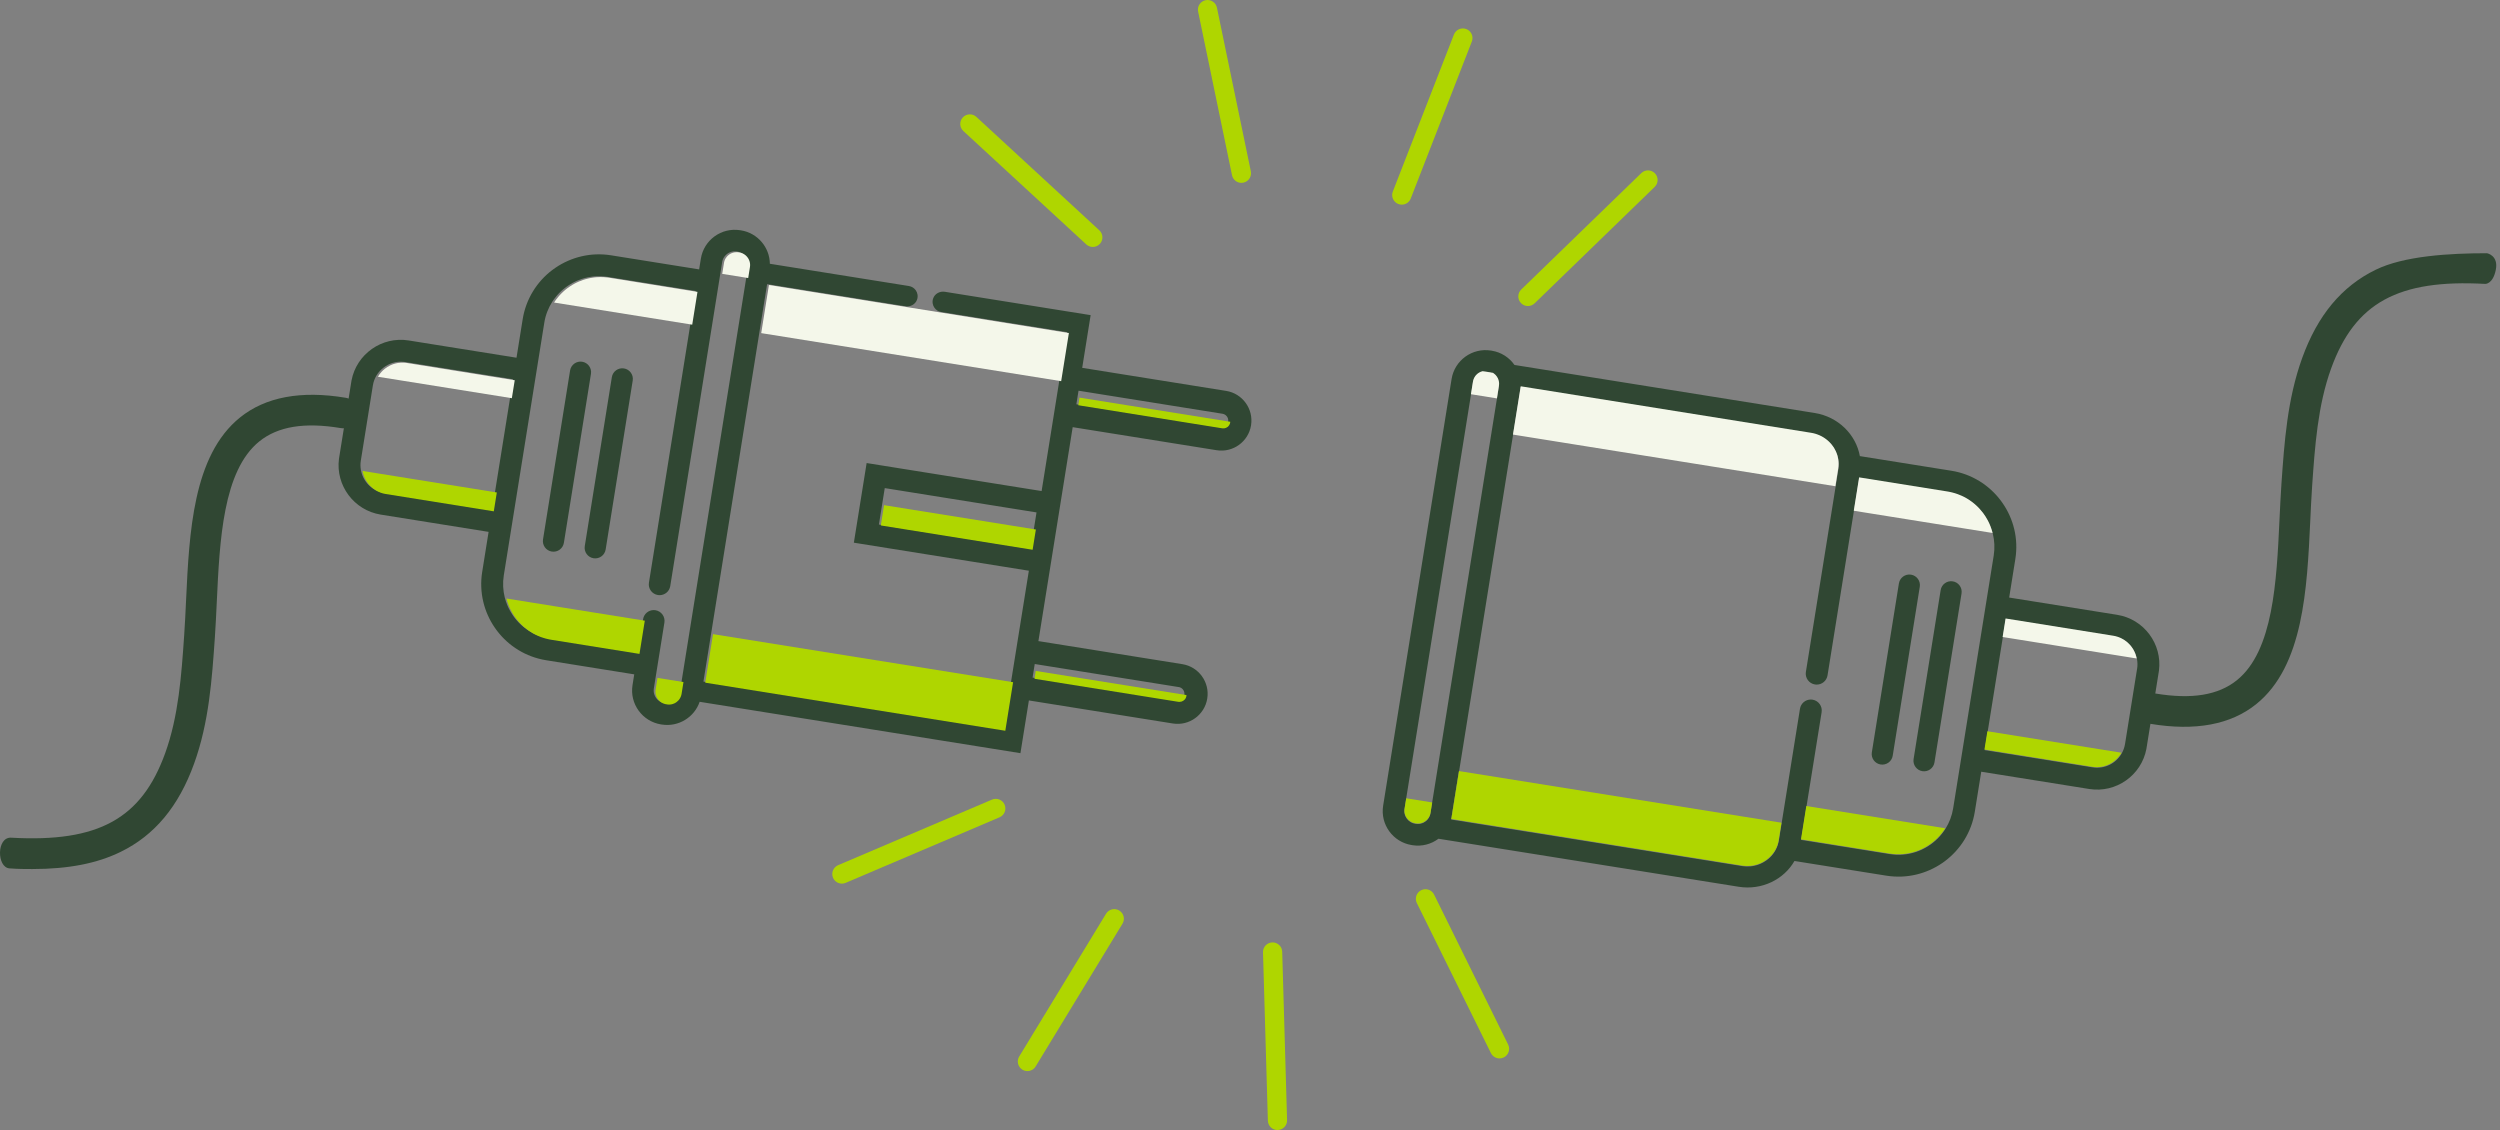 <svg xmlns="http://www.w3.org/2000/svg" width="480" height="217" viewBox="0 0 480 217" fill="none"><rect x="0" y="0" width="480" height="217" fill="#808080" stroke="none"/><path d="M235.885 81.147V81.173C235.885 81.173 235.889 81.158 235.889 81.151C235.889 81.151 235.888 81.151 235.885 81.151V81.147ZM235.87 81.307L235.881 81.24C235.874 81.311 235.863 81.374 235.845 81.437C235.856 81.396 235.863 81.351 235.87 81.307ZM227.498 134.133C227.498 134.133 227.498 134.103 227.498 134.092C227.498 134.125 227.498 134.159 227.491 134.188L227.498 134.133ZM227.506 133.984H227.502C227.502 134.002 227.506 134.017 227.502 134.036C227.502 134.055 227.502 134.073 227.502 134.092C227.502 134.058 227.513 134.025 227.513 133.988L227.506 133.984ZM146.146 64.007H146.15L147.625 54.703H147.621L146.146 64.007ZM140.507 48.543C140.551 48.521 140.599 48.502 140.647 48.491C140.625 48.498 140.603 48.506 140.585 48.513C140.559 48.524 140.533 48.532 140.507 48.543ZM140.018 48.818C140.036 48.803 140.051 48.792 140.07 48.777C140.04 48.796 140.014 48.814 139.989 48.837C139.996 48.829 140.007 48.822 140.018 48.818ZM139.448 49.391C139.536 49.272 139.654 49.134 139.761 49.026C139.643 49.134 139.54 49.257 139.448 49.391ZM139.448 49.391C139.418 49.431 139.389 49.472 139.363 49.51C139.389 49.469 139.418 49.431 139.448 49.391ZM138.686 52.55L139.021 50.431L138.683 52.55H138.686ZM135.438 131.594L136.924 122.208L135.435 131.594H135.438ZM130.252 135.073C130.289 135.036 130.322 135.002 130.351 134.965C130.34 134.976 130.325 134.991 130.311 135.006C130.292 135.032 130.274 135.054 130.252 135.073ZM114.401 53.219C114.446 53.216 114.486 53.208 114.527 53.204C114.431 53.216 114.335 53.223 114.236 53.234C114.291 53.23 114.346 53.223 114.401 53.219ZM112.216 53.676C112.327 53.639 112.441 53.606 112.551 53.572C112.408 53.613 112.264 53.654 112.125 53.703C112.154 53.695 112.183 53.684 112.216 53.676ZM110.775 54.264C110.837 54.227 110.9 54.201 110.962 54.171C110.841 54.227 110.723 54.282 110.605 54.346C110.661 54.32 110.719 54.29 110.775 54.264ZM108.005 56.245C107.95 56.301 107.891 56.357 107.839 56.412C107.99 56.253 108.148 56.096 108.314 55.948C108.266 55.992 108.218 56.037 108.17 56.085C108.111 56.137 108.056 56.189 108.005 56.245ZM100.806 120.869C100.839 120.899 100.869 120.925 100.902 120.951C100.788 120.858 100.677 120.762 100.571 120.661C100.648 120.732 100.725 120.803 100.806 120.869ZM98.985 73.118L78.349 69.776C78.261 69.761 78.173 69.75 78.084 69.743C78.173 69.754 78.261 69.765 78.349 69.78L98.985 73.121V73.118ZM94.976 98.462L95.553 94.815H95.55L94.972 98.462H94.976ZM76.4 69.824C76.451 69.813 76.506 69.802 76.561 69.794C76.506 69.806 76.448 69.813 76.392 69.828C76.392 69.828 76.396 69.828 76.4 69.828V69.824ZM76.561 69.794C76.628 69.783 76.694 69.776 76.76 69.765C76.727 69.769 76.694 69.772 76.661 69.776C76.628 69.783 76.595 69.787 76.561 69.794ZM75.936 69.943C76.087 69.895 76.238 69.858 76.392 69.828C76.322 69.843 76.249 69.861 76.183 69.876C76.102 69.899 76.017 69.921 75.936 69.943ZM76.76 69.765C76.871 69.75 76.977 69.735 77.091 69.728C77.202 69.716 77.312 69.713 77.422 69.713C77.518 69.713 77.614 69.713 77.706 69.72C77.385 69.705 77.069 69.72 76.76 69.765ZM77.706 69.72C77.831 69.724 77.956 69.728 78.084 69.743C77.978 69.731 77.871 69.72 77.764 69.72C77.746 69.72 77.724 69.72 77.706 69.72ZM75.267 70.2C75.359 70.151 75.447 70.114 75.543 70.081C75.495 70.099 75.447 70.122 75.399 70.14C75.351 70.159 75.307 70.177 75.267 70.2ZM75.138 70.259C74.958 70.345 74.781 70.445 74.612 70.556C74.781 70.449 74.958 70.348 75.138 70.259ZM74.612 70.556C74.443 70.661 74.277 70.78 74.123 70.91C74.281 70.783 74.443 70.664 74.612 70.556ZM73.49 71.504C73.689 71.289 73.898 71.092 74.123 70.91C73.895 71.088 73.685 71.289 73.49 71.504ZM71.368 93.585C71.173 93.388 70.996 93.176 70.831 92.953C70.992 93.176 71.173 93.392 71.368 93.585ZM70.831 92.953C70.669 92.73 70.525 92.492 70.397 92.247C70.522 92.492 70.669 92.73 70.831 92.953Z" fill="#304733"></path><path d="M235.42 75.052L207.783 70.626L209.403 60.506L181.404 56.021C180.456 55.87 179.489 56.382 179.168 57.289C178.936 57.942 179.065 58.614 179.43 59.115C179.725 59.525 180.179 59.823 180.714 59.908L204.853 63.773H204.879L199.99 94.282L166.394 88.905L163.94 104.196L197.54 109.578L194.145 130.755L192.651 140.072V140.083L135.06 130.862V130.848L136.554 121.535L145.808 63.788H145.804L147.284 54.556H147.288L173.833 58.805C174.785 58.957 175.748 58.444 176.072 57.537C176.301 56.884 176.176 56.212 175.81 55.711C175.515 55.301 175.061 55.007 174.526 54.918L147.812 50.643C147.779 47.501 145.472 44.739 142.266 44.226L142.118 44.204C138.524 43.628 135.141 46.077 134.565 49.666L134.233 51.724L117.334 49.02C113.467 48.401 109.707 49.345 106.692 51.381C106.463 51.532 106.238 51.694 106.017 51.86C103.091 54.084 100.98 57.393 100.353 61.302L99.168 68.683L78.461 65.367C73.321 64.544 68.462 67.971 67.491 73.049L66.934 76.527C66.749 76.457 66.558 76.402 66.358 76.369C57.794 74.938 50.972 76.214 46.083 80.156C37.035 87.459 36.342 102.231 35.725 115.261C35.615 117.618 35.511 119.846 35.36 122.003C34.836 129.619 34.29 137.494 31.711 144.623C27.154 157.226 18.863 161.773 2.144 160.837C-0.683 160.678 -0.633 166.543 1.816 166.727C3.544 166.856 4.782 166.856 6.177 166.856C13.151 166.856 18.627 165.782 23.187 163.547C29.696 160.364 34.301 154.828 37.264 146.629C40.124 138.722 40.696 130.431 41.253 122.413C41.404 120.189 41.511 117.931 41.625 115.538C42.179 103.746 42.806 90.384 49.791 84.748C53.359 81.872 58.462 81.034 65.388 82.189C65.602 82.226 65.816 82.237 66.023 82.222L65.082 88.082C64.418 93.206 67.963 97.978 73.103 98.804L93.811 102.12L92.582 109.799C91.955 113.712 92.925 117.507 95.014 120.535C95.15 120.731 95.283 120.922 95.431 121.111C97.652 124.032 100.962 126.141 104.873 126.768L121.772 129.476L121.444 131.537C120.868 135.122 123.319 138.512 126.912 139.087L127.06 139.109C130.267 139.622 133.314 137.719 134.333 134.746L195.924 144.608L197.547 134.484L225.188 138.91C228.332 139.412 231.291 137.265 231.793 134.126C232.298 130.988 230.158 128.022 227.011 127.517L199.374 123.091L205.956 82.015L233.593 86.441C236.741 86.947 239.7 84.796 240.202 81.658C240.704 78.519 238.563 75.554 235.42 75.052ZM95.058 94.356L94.479 97.974L73.771 94.659C73.624 94.636 73.48 94.607 73.34 94.57C73.269 94.552 73.199 94.533 73.129 94.515C72.989 94.474 72.853 94.43 72.72 94.378C72.52 94.305 72.325 94.216 72.137 94.12C72.011 94.054 71.889 93.984 71.771 93.91C71.417 93.689 71.089 93.43 70.797 93.135C70.602 92.944 70.421 92.73 70.259 92.508C70.096 92.287 69.949 92.051 69.823 91.808C69.79 91.745 69.76 91.682 69.727 91.62C69.679 91.513 69.631 91.406 69.587 91.295C69.454 90.956 69.351 90.598 69.288 90.229C69.189 89.65 69.177 89.056 69.277 88.451L71.591 74.008C71.698 73.333 71.93 72.714 72.244 72.16C72.244 72.16 72.244 72.157 72.247 72.157C72.306 72.053 72.373 71.95 72.439 71.851C72.472 71.803 72.506 71.755 72.539 71.71C72.587 71.64 72.638 71.57 72.694 71.504C72.768 71.408 72.845 71.316 72.926 71.227C73.122 71.013 73.332 70.814 73.561 70.637C73.716 70.508 73.882 70.39 74.052 70.287C74.222 70.176 74.399 70.077 74.579 69.992C74.62 69.966 74.664 69.948 74.709 69.933C74.801 69.885 74.889 69.848 74.985 69.815C75.033 69.793 75.081 69.774 75.133 69.759C75.214 69.726 75.295 69.7 75.38 69.678C76.059 69.468 76.79 69.394 77.535 69.479C77.624 69.487 77.712 69.498 77.801 69.512L98.501 72.828L98.508 72.832L95.058 94.356ZM130.883 130.729L130.521 132.987C130.521 132.987 130.517 133.005 130.517 133.013C130.506 133.064 130.499 133.116 130.484 133.164C130.473 133.223 130.455 133.278 130.436 133.333C130.425 133.374 130.41 133.418 130.396 133.455C130.388 133.481 130.381 133.503 130.366 133.529C130.3 133.702 130.211 133.861 130.104 134.008C130.06 134.071 130.012 134.134 129.96 134.193C129.931 134.23 129.898 134.263 129.861 134.3C129.765 134.403 129.654 134.495 129.54 134.58C129.488 134.617 129.436 134.654 129.381 134.683C129.34 134.713 129.296 134.735 129.255 134.757C129.211 134.783 129.167 134.801 129.123 134.823C129.03 134.868 128.931 134.905 128.831 134.934C128.802 134.949 128.772 134.956 128.743 134.964C128.728 134.967 128.713 134.971 128.698 134.975C128.639 134.989 128.58 135.004 128.518 135.012C128.451 135.023 128.385 135.034 128.315 135.037C128.278 135.037 128.244 135.045 128.208 135.045C128.2 135.048 128.193 135.048 128.185 135.048H128.115C128.049 135.048 127.979 135.045 127.912 135.041H127.905C127.842 135.034 127.783 135.026 127.717 135.015L127.569 134.993C127.507 134.982 127.444 134.967 127.381 134.956C127.245 134.923 127.108 134.879 126.983 134.823C126.728 134.713 126.499 134.565 126.3 134.381C125.717 133.842 125.403 133.031 125.536 132.19L125.898 129.933L127.566 119.532C127.746 118.403 126.975 117.341 125.846 117.161C125.735 117.142 125.625 117.135 125.518 117.135C124.518 117.135 123.636 117.861 123.474 118.879L122.44 125.326L105.537 122.619C105.43 122.604 105.331 122.586 105.224 122.564C105.194 122.556 105.165 122.553 105.135 122.545C104.648 122.449 104.179 122.32 103.722 122.162C103.652 122.136 103.578 122.114 103.508 122.084C103.379 122.04 103.253 121.988 103.128 121.933C103.002 121.885 102.877 121.83 102.755 121.771C102.696 121.745 102.641 121.719 102.582 121.69C102.482 121.642 102.386 121.594 102.29 121.542C102.246 121.52 102.202 121.498 102.157 121.472C102.069 121.428 101.984 121.384 101.899 121.328C101.375 121.022 100.877 120.675 100.419 120.288C100.305 120.196 100.194 120.1 100.087 120C99.929 119.86 99.777 119.713 99.63 119.562C99.571 119.503 99.512 119.44 99.456 119.377C99.346 119.259 99.235 119.137 99.135 119.016C99.076 118.957 99.021 118.89 98.969 118.82C98.881 118.71 98.792 118.595 98.704 118.481C98.604 118.344 98.501 118.204 98.408 118.06C98.121 117.633 97.866 117.19 97.641 116.725C97.6 116.644 97.563 116.559 97.526 116.475C97.479 116.371 97.434 116.268 97.39 116.161C97.294 115.925 97.206 115.685 97.124 115.442C97.043 115.198 96.973 114.951 96.91 114.7C96.575 113.351 96.497 111.92 96.73 110.463L104.504 61.966C104.74 60.48 105.283 59.111 106.046 57.92C106.117 57.813 106.187 57.706 106.26 57.603C106.331 57.496 106.408 57.393 106.485 57.293C106.637 57.087 106.795 56.891 106.965 56.699C107.046 56.603 107.131 56.511 107.22 56.419C107.268 56.364 107.323 56.308 107.378 56.253C107.53 56.094 107.688 55.94 107.854 55.792C107.865 55.781 107.877 55.77 107.888 55.763C107.936 55.718 107.987 55.67 108.039 55.63C108.135 55.545 108.231 55.464 108.33 55.386C108.426 55.305 108.526 55.231 108.626 55.158C108.928 54.929 109.245 54.719 109.57 54.527C109.692 54.453 109.814 54.383 109.939 54.317C110.009 54.276 110.083 54.239 110.153 54.203C110.271 54.14 110.389 54.084 110.511 54.029C110.574 54 110.637 53.97 110.699 53.944C110.751 53.918 110.803 53.896 110.858 53.874C111.124 53.76 111.397 53.657 111.677 53.564C111.817 53.516 111.961 53.476 112.105 53.435C112.212 53.402 112.319 53.376 112.426 53.35C112.496 53.328 112.566 53.314 112.636 53.299C112.74 53.273 112.847 53.251 112.95 53.232C113.171 53.184 113.4 53.148 113.625 53.122C113.681 53.114 113.74 53.107 113.795 53.1C113.895 53.089 113.991 53.081 114.087 53.07C114.19 53.063 114.297 53.055 114.4 53.052C114.492 53.044 114.585 53.041 114.673 53.037C114.736 53.033 114.799 53.033 114.858 53.037C115.286 53.026 115.717 53.048 116.149 53.1C116.186 53.1 116.223 53.103 116.256 53.111C116.393 53.126 116.529 53.144 116.666 53.166L133.569 55.873L132.562 62.165L124.595 111.875C124.414 113.004 125.182 114.066 126.311 114.247C126.422 114.265 126.532 114.273 126.643 114.273C127.643 114.273 128.525 113.55 128.687 112.532L138.321 52.421H138.318L138.657 50.319C138.668 50.241 138.683 50.171 138.702 50.097C138.702 50.09 138.702 50.079 138.705 50.072C138.724 50.009 138.742 49.946 138.768 49.883C138.783 49.839 138.801 49.795 138.82 49.751C138.834 49.721 138.849 49.688 138.864 49.655C138.868 49.644 138.871 49.629 138.879 49.618C138.897 49.581 138.919 49.544 138.938 49.507C138.96 49.474 138.982 49.437 139.004 49.404C139.115 49.223 139.248 49.061 139.403 48.925C139.432 48.891 139.462 48.866 139.495 48.84C139.513 48.825 139.528 48.81 139.543 48.799C139.569 48.777 139.598 48.755 139.628 48.736C139.654 48.714 139.679 48.696 139.709 48.678C139.749 48.652 139.786 48.626 139.831 48.6C139.882 48.567 139.934 48.541 139.989 48.515C140.015 48.5 140.045 48.486 140.074 48.478C140.096 48.464 140.122 48.453 140.148 48.445C140.192 48.423 140.24 48.405 140.288 48.394C140.299 48.386 140.31 48.382 140.321 48.382C140.355 48.368 140.391 48.357 140.425 48.349C140.447 48.342 140.469 48.334 140.491 48.331C140.532 48.316 140.569 48.309 140.605 48.305C140.646 48.294 140.687 48.29 140.724 48.286C140.735 48.283 140.746 48.283 140.757 48.279C140.82 48.272 140.875 48.264 140.938 48.264C140.963 48.261 140.986 48.261 141.011 48.264C141.011 48.261 141.019 48.261 141.022 48.264C141.093 48.257 141.159 48.261 141.229 48.264C141.255 48.264 141.281 48.264 141.307 48.268C141.358 48.272 141.406 48.279 141.458 48.286L141.605 48.312C142.081 48.386 142.506 48.596 142.842 48.895C142.886 48.932 142.926 48.972 142.963 49.013C143.24 49.297 143.447 49.64 143.561 50.016C143.668 50.363 143.698 50.736 143.635 51.115L143.299 53.214L130.879 130.726L130.883 130.729ZM168.752 100.711L169.25 97.602L169.379 96.794L169.873 93.715L199.012 98.384L197.894 105.377L168.752 100.711ZM226.31 131.91C226.959 132.013 227.42 132.577 227.413 133.219H227.42C227.42 133.293 227.413 133.359 227.402 133.422C227.394 133.466 227.387 133.51 227.372 133.555C227.365 133.592 227.35 133.628 227.335 133.665C227.328 133.695 227.317 133.724 227.302 133.75C227.287 133.787 227.269 133.824 227.247 133.857C227.228 133.898 227.202 133.935 227.177 133.968C227.154 134.005 227.129 134.038 227.099 134.067C227.033 134.148 226.955 134.219 226.87 134.281C226.745 134.37 226.608 134.44 226.461 134.477C226.343 134.514 226.221 134.532 226.095 134.532C226.062 134.532 226.029 134.532 225.992 134.532C225.963 134.532 225.933 134.528 225.904 134.521C225.893 134.521 225.878 134.521 225.867 134.521L198.252 130.099L198.492 128.594L198.669 127.491L226.31 131.917V131.91ZM235.822 80.82C235.822 80.843 235.822 80.865 235.818 80.887C235.811 80.957 235.8 81.02 235.781 81.082C235.781 81.086 235.781 81.09 235.778 81.093C235.77 81.134 235.755 81.174 235.741 81.211C235.671 81.403 235.556 81.569 235.412 81.702C235.383 81.731 235.353 81.761 235.32 81.783C235.305 81.794 235.294 81.805 235.28 81.816C235.191 81.879 235.099 81.931 234.999 81.967C234.781 82.056 234.542 82.089 234.298 82.049L206.661 77.623L206.894 76.162L207.078 75.015L234.715 79.441C235.379 79.548 235.855 80.134 235.822 80.791C235.822 80.791 235.826 80.795 235.826 80.798C235.826 80.806 235.826 80.813 235.822 80.82Z" fill="#304733"></path><path d="M143.989 51.281L143.653 53.381L138.67 52.584H138.666L139.006 50.48C139.017 50.406 139.031 50.332 139.05 50.258C139.068 50.184 139.091 50.114 139.116 50.044C139.131 50 139.15 49.956 139.168 49.911C139.183 49.882 139.198 49.849 139.212 49.815C139.234 49.767 139.26 49.716 139.286 49.668C139.308 49.634 139.33 49.597 139.353 49.564C139.375 49.527 139.404 49.487 139.438 49.446C139.53 49.313 139.633 49.188 139.751 49.084C139.781 49.051 139.81 49.025 139.844 48.999C139.884 48.963 139.928 48.926 139.976 48.896C140.002 48.874 140.028 48.855 140.058 48.837C140.098 48.811 140.139 48.782 140.179 48.76C140.231 48.726 140.283 48.7 140.338 48.675C140.364 48.664 140.394 48.649 140.423 48.638C140.445 48.623 140.471 48.612 140.497 48.605C140.523 48.593 140.549 48.586 140.574 48.575C140.593 48.568 140.615 48.56 140.637 48.553C140.648 48.545 140.659 48.542 140.67 48.542C140.704 48.527 140.741 48.516 140.774 48.509C140.836 48.49 140.896 48.475 140.958 48.464C140.999 48.453 141.04 48.45 141.076 48.446C141.172 48.431 141.268 48.424 141.364 48.424C141.364 48.42 141.372 48.42 141.375 48.424C141.442 48.42 141.512 48.424 141.582 48.424C141.608 48.424 141.634 48.427 141.66 48.427C141.711 48.431 141.759 48.438 141.811 48.446L141.959 48.472C142.435 48.545 142.859 48.756 143.195 49.055C143.24 49.092 143.28 49.132 143.317 49.173C143.594 49.457 143.801 49.8 143.915 50.177C144.022 50.524 144.052 50.897 143.989 51.277V51.281Z" fill="#F4F7EA"></path><path d="M133.915 56.039L132.907 62.336L106.382 58.087C106.452 57.98 106.522 57.873 106.596 57.77C106.67 57.666 106.747 57.563 106.821 57.46C106.972 57.253 107.131 57.057 107.301 56.865C107.382 56.773 107.467 56.677 107.556 56.585C107.607 56.53 107.659 56.471 107.714 56.419C107.766 56.364 107.825 56.308 107.88 56.253C107.932 56.197 107.988 56.146 108.047 56.094C108.095 56.046 108.143 56.002 108.191 55.957C108.202 55.946 108.213 55.935 108.224 55.928C108.275 55.88 108.323 55.839 108.375 55.795C108.471 55.71 108.567 55.629 108.667 55.551C108.763 55.47 108.862 55.396 108.962 55.322C109.265 55.094 109.582 54.883 109.907 54.691C110.032 54.617 110.154 54.547 110.276 54.481C110.346 54.44 110.42 54.403 110.49 54.367C110.608 54.304 110.726 54.248 110.848 54.193C110.911 54.163 110.974 54.134 111.037 54.108C111.092 54.082 111.144 54.06 111.195 54.038C111.461 53.923 111.734 53.82 112.015 53.728C112.155 53.68 112.299 53.639 112.443 53.599C112.55 53.566 112.657 53.54 112.764 53.514C112.834 53.492 112.904 53.477 112.974 53.462C113.078 53.436 113.181 53.414 113.288 53.396C113.51 53.348 113.739 53.311 113.964 53.285C114.023 53.278 114.078 53.27 114.133 53.263C114.233 53.252 114.329 53.244 114.425 53.233C114.528 53.226 114.636 53.218 114.739 53.215C114.89 53.204 115.045 53.2 115.197 53.2C115.625 53.189 116.057 53.211 116.489 53.263C116.525 53.267 116.559 53.27 116.596 53.274C116.732 53.289 116.869 53.307 117.005 53.329L133.915 56.039Z" fill="#F4F7EA"></path><path d="M205.226 63.945L203.745 73.185L146.158 63.96H146.154L147.634 54.721H147.638L174.193 58.973L181.077 60.077L205.226 63.945Z" fill="#F4F7EA"></path><path d="M98.829 73.007L98.275 76.455L72.565 72.336C72.624 72.232 72.691 72.129 72.757 72.029C72.787 71.981 72.82 71.933 72.857 71.889C72.905 71.819 72.957 71.749 73.012 71.682C73.086 71.586 73.163 71.494 73.245 71.406C73.44 71.191 73.651 70.992 73.879 70.815C74.035 70.686 74.201 70.568 74.37 70.464C74.54 70.353 74.717 70.254 74.898 70.169C74.939 70.143 74.983 70.125 75.028 70.11C75.068 70.088 75.112 70.069 75.16 70.051C75.208 70.032 75.256 70.01 75.304 69.992C75.352 69.97 75.4 69.951 75.452 69.936C75.533 69.907 75.614 69.881 75.699 69.855C75.781 69.833 75.865 69.811 75.947 69.789C76.013 69.77 76.087 69.752 76.157 69.741C76.212 69.73 76.272 69.719 76.327 69.707C76.36 69.7 76.393 69.697 76.427 69.689C76.46 69.685 76.493 69.682 76.526 69.678C76.836 69.634 77.154 69.619 77.475 69.634C77.493 69.634 77.515 69.634 77.534 69.634C77.641 69.634 77.748 69.645 77.855 69.656C77.944 69.663 78.032 69.674 78.121 69.689L98.829 73.007Z" fill="#F4F7EA"></path><path d="M105.941 105.901C104.834 105.723 104.081 104.683 104.258 103.575L109.456 71.136C109.633 70.029 110.674 69.276 111.781 69.453C112.888 69.63 113.641 70.671 113.464 71.779L108.267 104.217C108.09 105.325 107.049 106.078 105.941 105.901Z" fill="#304733"></path><path d="M113.959 107.185C112.852 107.008 112.099 105.967 112.276 104.86L117.473 72.421C117.65 71.314 118.691 70.561 119.799 70.738C120.906 70.915 121.659 71.956 121.482 73.063L116.285 105.502C116.107 106.609 115.066 107.363 113.959 107.185Z" fill="#304733"></path><path d="M95.388 94.554L94.809 98.175L74.093 94.853C73.946 94.831 73.802 94.801 73.661 94.768C73.591 94.749 73.521 94.731 73.451 94.712C73.311 94.672 73.174 94.627 73.041 94.576C72.842 94.502 72.646 94.413 72.458 94.317C72.332 94.251 72.211 94.181 72.093 94.107C71.738 93.885 71.41 93.627 71.118 93.332C70.922 93.14 70.742 92.926 70.579 92.704C70.417 92.483 70.269 92.247 70.144 92.003C70.11 91.94 70.081 91.877 70.048 91.815C70 91.708 69.952 91.601 69.907 91.49C69.775 91.15 69.671 90.792 69.608 90.423L95.388 94.554Z" fill="#AFD600"></path><path d="M123.8 119.171L122.781 125.549L105.871 122.84C105.735 122.818 105.602 122.796 105.469 122.766C104.982 122.67 104.513 122.541 104.055 122.382C103.978 122.356 103.911 122.331 103.841 122.305C103.712 122.26 103.586 122.209 103.461 122.153C103.335 122.102 103.21 122.05 103.088 121.991C103.029 121.965 102.974 121.939 102.915 121.91C102.815 121.862 102.719 121.814 102.623 121.762C102.579 121.74 102.534 121.718 102.49 121.692C102.405 121.644 102.317 121.596 102.232 121.548C101.708 121.242 101.209 120.895 100.752 120.507C100.718 120.481 100.689 120.455 100.656 120.426C100.574 120.359 100.497 120.289 100.419 120.219C100.261 120.079 100.109 119.931 99.962 119.78C99.903 119.721 99.844 119.658 99.788 119.595C99.677 119.477 99.567 119.355 99.467 119.234C99.408 119.171 99.353 119.104 99.301 119.038C99.212 118.927 99.124 118.813 99.035 118.698C98.936 118.558 98.836 118.421 98.74 118.278C98.452 117.849 98.197 117.406 97.972 116.941C97.931 116.86 97.895 116.775 97.858 116.69C97.81 116.587 97.765 116.484 97.721 116.377C97.625 116.14 97.537 115.9 97.455 115.657C97.374 115.413 97.304 115.166 97.241 114.915L123.8 119.171Z" fill="#AFD600"></path><path d="M131.227 130.957L130.865 133.216C130.865 133.216 130.861 133.234 130.861 133.242C130.85 133.29 130.839 133.342 130.828 133.393C130.817 133.452 130.798 133.508 130.78 133.563C130.769 133.604 130.758 133.644 130.739 133.685C130.732 133.711 130.721 133.737 130.71 133.759C130.643 133.932 130.555 134.091 130.448 134.239C130.403 134.301 130.355 134.364 130.304 134.423C130.274 134.46 130.241 134.493 130.204 134.53C130.108 134.633 129.997 134.726 129.883 134.811C129.831 134.848 129.78 134.881 129.724 134.914C129.684 134.944 129.639 134.966 129.599 134.988C129.554 135.014 129.51 135.036 129.466 135.054C129.374 135.099 129.274 135.135 129.174 135.165C129.13 135.18 129.086 135.195 129.041 135.206C128.982 135.22 128.923 135.235 128.86 135.243C128.794 135.254 128.724 135.265 128.657 135.268C128.621 135.268 128.587 135.276 128.55 135.276C128.521 135.279 128.488 135.279 128.458 135.279C128.392 135.279 128.322 135.276 128.255 135.272H128.248L127.724 135.187C127.587 135.154 127.45 135.11 127.325 135.054C127.07 134.944 126.841 134.792 126.642 134.611C126.059 134.072 125.745 133.26 125.878 132.419L126.24 130.16L131.227 130.957Z" fill="#AFD600"></path><path d="M194.514 130.983L193.019 140.307L135.409 131.075H135.405L136.9 121.755L194.514 130.983Z" fill="#AFD600"></path><path d="M198.887 101.663L198.263 105.554L169.117 100.884L169.608 97.802L169.737 96.994L198.887 101.663Z" fill="#AFD600"></path><path d="M227.79 133.555C227.79 133.555 227.79 133.585 227.79 133.596L227.783 133.651C227.776 133.696 227.765 133.74 227.754 133.784C227.742 133.821 227.731 133.858 227.717 133.895C227.709 133.925 227.698 133.954 227.683 133.98C227.669 134.017 227.65 134.054 227.628 134.087C227.606 134.124 227.584 134.161 227.558 134.198C227.536 134.231 227.506 134.264 227.48 134.297C227.311 134.489 227.089 134.633 226.842 134.707C226.724 134.74 226.602 134.759 226.476 134.763C226.443 134.763 226.41 134.763 226.373 134.763C226.343 134.763 226.314 134.759 226.284 134.751C226.273 134.751 226.259 134.751 226.248 134.751L198.622 130.326L198.862 128.82L227.794 133.456H227.802C227.802 133.496 227.794 133.526 227.79 133.563V133.555Z" fill="#AFD600"></path><path d="M236.21 80.985C236.21 80.985 236.21 80.999 236.206 81.007C236.206 81.029 236.206 81.051 236.203 81.073L236.191 81.14C236.184 81.184 236.177 81.228 236.166 81.269C236.166 81.273 236.166 81.276 236.162 81.28C236.151 81.321 236.14 81.361 236.125 81.398C236.055 81.59 235.94 81.756 235.797 81.889C235.767 81.918 235.734 81.944 235.704 81.97C235.605 82.048 235.498 82.111 235.383 82.155C235.169 82.243 234.925 82.273 234.682 82.236L207.034 77.806L207.267 76.345L236.206 80.981H236.21V80.985Z" fill="#AFD600"></path><path d="M410.141 125.979C410.141 125.979 410.137 125.979 410.137 125.982C410.141 125.997 410.144 126.008 410.148 126.023C410.148 126.008 410.145 125.993 410.141 125.979ZM410.016 125.501C410.049 125.6 410.074 125.703 410.1 125.806C410.089 125.769 410.082 125.732 410.071 125.699C410.056 125.633 410.034 125.567 410.016 125.501ZM409.183 123.869C409.15 123.822 409.117 123.774 409.08 123.73C409.187 123.862 409.286 124.002 409.378 124.145C409.319 124.057 409.26 123.976 409.201 123.895C409.194 123.884 409.19 123.877 409.183 123.869ZM408.969 123.601C409.01 123.642 409.047 123.686 409.08 123.73C409.036 123.675 408.988 123.616 408.94 123.561C408.947 123.572 408.958 123.587 408.969 123.601ZM381.004 143.501L381.564 140.011L381.001 143.501H381.004ZM379.188 96.635C379.339 96.764 379.487 96.896 379.63 97.04C379.535 96.951 379.442 96.863 379.343 96.775C379.291 96.727 379.24 96.679 379.188 96.635ZM377.903 95.687C377.947 95.713 377.991 95.739 378.035 95.768C377.958 95.717 377.88 95.669 377.803 95.621C377.836 95.643 377.869 95.665 377.903 95.687ZM377.7 95.562C377.733 95.581 377.77 95.599 377.803 95.621C377.718 95.566 377.63 95.515 377.542 95.467C377.597 95.496 377.648 95.529 377.7 95.562ZM377.206 95.287C377.265 95.313 377.32 95.346 377.379 95.379C377.435 95.408 377.49 95.438 377.542 95.467C377.228 95.283 376.904 95.118 376.569 94.975C376.786 95.07 376.996 95.173 377.206 95.287ZM375.91 94.71C376.134 94.791 376.355 94.879 376.569 94.975C376.311 94.857 376.042 94.754 375.77 94.662C375.817 94.677 375.865 94.692 375.91 94.71ZM375.39 94.534C375.519 94.57 375.644 94.618 375.77 94.662C375.722 94.644 375.674 94.626 375.626 94.611C375.548 94.581 375.471 94.559 375.39 94.534ZM374.377 94.276C374.318 94.265 374.255 94.251 374.196 94.24C374.399 94.276 374.602 94.317 374.797 94.368C374.745 94.354 374.694 94.343 374.646 94.335C374.558 94.313 374.469 94.295 374.377 94.276ZM356.989 91.484L373.935 94.196C373.998 94.207 374.06 94.214 374.123 94.225C374.06 94.214 373.998 94.203 373.935 94.192L356.989 91.484ZM292.144 74.082L347.812 82.978C347.934 82.996 348.055 83.018 348.173 83.044C348.055 83.018 347.934 82.993 347.812 82.974L292.144 74.082ZM345.848 160.675L346.873 154.304H346.869L345.848 160.675ZM340.249 163.644C340.289 163.6 340.326 163.556 340.363 163.508C340.289 163.6 340.212 163.692 340.131 163.776C340.172 163.732 340.212 163.688 340.249 163.644ZM339.947 163.971C339.906 164.008 339.862 164.052 339.818 164.092C339.862 164.056 339.906 164.012 339.947 163.971ZM338.363 165.103C338.451 165.059 338.54 165.011 338.624 164.967C338.462 165.059 338.296 165.143 338.127 165.217C338.208 165.18 338.285 165.143 338.363 165.103ZM337.537 165.444C337.6 165.426 337.659 165.404 337.718 165.382C337.711 165.386 337.696 165.389 337.685 165.393C337.637 165.411 337.585 165.43 337.537 165.444ZM337.386 165.492C337.438 165.478 337.49 165.463 337.537 165.444C337.46 165.474 337.379 165.496 337.302 165.518C337.331 165.507 337.361 165.5 337.386 165.492ZM336.495 165.694C336.631 165.672 336.768 165.65 336.9 165.617C336.779 165.643 336.661 165.665 336.543 165.683C336.524 165.687 336.51 165.691 336.495 165.694ZM335.931 165.749C335.957 165.749 335.983 165.749 336.009 165.746C335.902 165.757 335.795 165.76 335.684 165.76C335.765 165.76 335.847 165.757 335.931 165.749ZM335.158 165.749C335.217 165.753 335.279 165.757 335.338 165.76C335.312 165.76 335.287 165.757 335.264 165.753C335.228 165.753 335.194 165.753 335.158 165.749ZM290.663 83.312L292.059 74.63C292.066 74.589 292.07 74.549 292.074 74.508L290.659 83.312H290.663ZM287.922 72.984C287.944 73.068 287.963 73.156 287.977 73.248C287.959 73.109 287.926 72.973 287.885 72.844C287.896 72.892 287.911 72.936 287.922 72.984ZM286.817 71.507C286.817 71.507 286.821 71.51 286.824 71.51C286.876 71.54 286.924 71.573 286.968 71.606C286.92 71.569 286.872 71.536 286.824 71.507H286.817ZM282.606 75.6H282.61L282.997 73.182C283.015 73.068 283.041 72.962 283.07 72.855C283.037 72.958 283.011 73.068 282.993 73.182L282.606 75.6ZM274.019 157.067C273.89 157.177 273.75 157.269 273.603 157.35C273.75 157.273 273.89 157.177 274.019 157.067ZM272.486 157.637C272.545 157.637 272.6 157.633 272.652 157.626C272.689 157.626 272.718 157.626 272.751 157.618C272.652 157.633 272.549 157.637 272.446 157.637C272.46 157.637 272.475 157.637 272.486 157.637ZM272.365 157.633C272.265 157.633 272.162 157.622 272.063 157.607C272.166 157.622 272.265 157.629 272.365 157.633ZM271.613 157.515C271.709 157.545 271.808 157.57 271.912 157.585L272.063 157.607L271.915 157.581C271.812 157.563 271.713 157.541 271.613 157.515ZM271.061 157.276C270.932 157.199 270.814 157.115 270.7 157.019C270.81 157.115 270.932 157.203 271.061 157.276ZM269.885 154.789C269.874 154.851 269.867 154.918 269.863 154.98C269.871 154.914 269.878 154.851 269.889 154.789H269.885Z" fill="#304733"></path><path d="M477.513 48.62C470.351 48.62 461.591 49.118 456.117 51.799C449.602 54.982 444.992 60.518 442.027 68.717C439.164 76.625 438.592 84.916 438.034 92.934C437.883 95.159 437.775 97.416 437.661 99.809C437.107 111.601 436.479 124.963 429.487 130.599C425.916 133.479 420.808 134.313 413.875 133.159C413.857 133.155 413.835 133.151 413.816 133.151L414.518 128.77C415.183 123.643 411.637 118.867 406.489 118.044L385.761 114.728L386.943 107.348C387.578 103.398 386.581 99.566 384.446 96.523C384.339 96.368 384.229 96.221 384.121 96.073C381.894 93.13 378.574 91.005 374.644 90.379L357.093 87.572C356.354 83.452 352.949 80.018 348.421 79.292L290.778 70.071C289.792 68.655 288.252 67.629 286.416 67.334L286.265 67.308C282.667 66.733 279.281 69.182 278.704 72.775L265.563 154.694C264.987 158.29 267.443 161.676 271.037 162.252L271.185 162.277C273.024 162.569 274.804 162.075 276.186 161.038L333.832 170.259C338.272 170.967 342.504 168.865 344.539 165.309L362.172 168.127C366.094 168.754 369.906 167.777 372.945 165.685C373.086 165.586 373.233 165.482 373.377 165.375C376.365 163.151 378.53 159.806 379.165 155.845L380.398 148.17L401.126 151.486C406.271 152.308 411.135 148.878 412.106 143.803L412.882 138.975C412.882 138.975 412.897 138.979 412.904 138.979C421.477 140.41 428.306 139.134 433.199 135.191C442.256 127.888 442.95 113.117 443.567 100.086C443.677 97.729 443.781 95.501 443.929 93.34C444.457 85.728 445.003 77.853 447.585 70.724C452.146 58.121 460.449 53.577 477.18 54.51C477.18 54.51 478.647 54.56 479.195 51.799C479.743 49.039 477.513 48.62 477.513 48.62ZM274.967 154.174L274.649 156.147C274.62 156.339 274.568 156.52 274.498 156.69C274.409 156.904 274.295 157.099 274.154 157.276C274.11 157.335 274.058 157.394 274.006 157.449C274.006 157.457 273.995 157.461 273.988 157.468C273.929 157.531 273.87 157.586 273.803 157.638C273.674 157.748 273.534 157.844 273.386 157.922C273.338 157.947 273.29 157.973 273.242 157.992C273.231 157.999 273.22 158.003 273.209 158.006C273.164 158.028 273.12 158.047 273.076 158.058C272.983 158.095 272.887 158.124 272.788 158.147C272.758 158.158 272.725 158.165 272.692 158.165C272.64 158.18 272.588 158.187 272.533 158.191C272.307 158.22 272.075 158.217 271.842 158.18L271.691 158.158C271.587 158.143 271.488 158.117 271.391 158.088C271.292 158.062 271.196 158.025 271.103 157.984C271.011 157.944 270.922 157.899 270.837 157.848C270.708 157.774 270.586 157.685 270.476 157.59C270.217 157.365 270.006 157.088 269.862 156.778C269.785 156.616 269.729 156.446 269.689 156.269C269.674 156.214 269.667 156.155 269.656 156.1C269.63 155.919 269.622 155.731 269.637 155.543C269.641 155.48 269.648 155.414 269.659 155.351L269.977 153.378L282.413 75.862H282.409L282.797 73.435C282.815 73.32 282.841 73.21 282.874 73.106C282.933 72.915 283.015 72.734 283.111 72.568C283.173 72.465 283.24 72.365 283.318 72.273C283.354 72.229 283.395 72.184 283.436 72.14C283.764 71.793 284.189 71.546 284.658 71.439C284.957 71.369 285.279 71.351 285.604 71.403L285.751 71.428C286.069 71.48 286.368 71.587 286.627 71.753H286.634C286.682 71.782 286.73 71.816 286.778 71.852C286.878 71.915 286.97 71.993 287.055 72.077C287.1 72.114 287.14 72.155 287.173 72.199C287.347 72.383 287.484 72.594 287.591 72.822C287.628 72.9 287.657 72.977 287.683 73.058C287.687 73.07 287.694 73.081 287.698 73.095C287.738 73.225 287.772 73.361 287.79 73.501C287.79 73.508 287.794 73.516 287.794 73.527C287.801 73.579 287.809 73.623 287.812 73.674C287.816 73.719 287.816 73.763 287.816 73.811C287.816 73.951 287.805 74.091 287.783 74.231L287.395 76.662H287.391L274.959 154.174H274.967ZM375.01 155.181C374.777 156.631 374.264 157.955 373.525 159.131C373.108 159.795 372.616 160.411 372.07 160.961C369.743 163.314 366.349 164.546 362.833 163.985L345.817 161.259L346.84 154.864H346.844L349.751 136.744C349.935 135.597 349.152 134.52 348.007 134.335C347.897 134.317 347.786 134.309 347.675 134.309C346.659 134.309 345.762 135.043 345.596 136.08L341.537 161.403C341.529 161.459 341.518 161.51 341.503 161.562C341.496 161.61 341.485 161.654 341.477 161.702C341.466 161.754 341.455 161.805 341.441 161.857C341.437 161.872 341.433 161.883 341.429 161.894C341.407 161.99 341.381 162.082 341.352 162.174C341.341 162.218 341.326 162.259 341.315 162.299C341.311 162.318 341.304 162.34 341.296 162.358C341.289 162.377 341.282 162.399 341.271 162.418C341.234 162.524 341.193 162.631 341.145 162.738C341.093 162.864 341.034 162.986 340.971 163.107C340.953 163.148 340.935 163.185 340.912 163.218C340.894 163.258 340.872 163.295 340.85 163.332C340.82 163.384 340.794 163.435 340.761 163.483C340.75 163.498 340.742 163.513 340.731 163.528C340.709 163.561 340.691 163.594 340.669 163.627C340.609 163.716 340.55 163.808 340.484 163.893C340.432 163.963 340.377 164.037 340.318 164.103C340.244 164.195 340.166 164.287 340.085 164.372C340.026 164.439 339.967 164.501 339.9 164.564C339.86 164.608 339.815 164.653 339.771 164.689C339.727 164.734 339.682 164.774 339.638 164.811C339.516 164.922 339.387 165.025 339.258 165.121C339.221 165.151 339.184 165.18 339.147 165.202C338.962 165.335 338.774 165.457 338.574 165.567C338.412 165.659 338.246 165.744 338.076 165.818C337.943 165.877 337.806 165.932 337.666 165.984C337.607 166.006 337.548 166.028 337.485 166.047C337.407 166.076 337.326 166.098 337.248 166.121C337.116 166.157 336.983 166.194 336.846 166.22C336.713 166.253 336.576 166.275 336.44 166.298C336.355 166.309 336.27 166.32 336.181 166.331C336.137 166.334 336.089 166.342 336.041 166.345C336.011 166.345 335.982 166.345 335.952 166.345C335.845 166.357 335.738 166.36 335.627 166.36C335.513 166.364 335.398 166.364 335.28 166.36C335.221 166.357 335.158 166.353 335.099 166.349C334.966 166.342 334.826 166.327 334.689 166.312C334.615 166.305 334.541 166.294 334.467 166.283L278.631 157.35L280.104 148.155H280.134L290.49 83.6H290.486L291.905 74.763C291.927 74.619 291.942 74.475 291.945 74.331H291.975L347.786 83.26C347.908 83.279 348.03 83.305 348.148 83.33C348.174 83.334 348.196 83.341 348.218 83.345C348.332 83.371 348.443 83.4 348.55 83.433C348.576 83.437 348.602 83.445 348.628 83.456C348.713 83.481 348.801 83.511 348.883 83.537C348.909 83.548 348.931 83.555 348.957 83.566C349.548 83.777 350.094 84.072 350.578 84.433C350.622 84.463 350.663 84.496 350.704 84.529C350.718 84.536 350.733 84.547 350.748 84.566C350.814 84.61 350.873 84.662 350.933 84.717C351.025 84.791 351.11 84.872 351.195 84.953C351.243 84.997 351.291 85.042 351.331 85.09C351.571 85.329 351.782 85.588 351.974 85.86C352.048 85.96 352.114 86.071 352.181 86.174C352.31 86.388 352.428 86.609 352.532 86.838C352.613 87.022 352.687 87.21 352.75 87.398C352.783 87.494 352.812 87.59 352.838 87.69C352.894 87.885 352.934 88.081 352.968 88.284C353.064 88.874 353.071 89.486 352.971 90.102L352.425 93.51L346.729 129.013C346.545 130.16 347.328 131.237 348.473 131.418C348.587 131.436 348.698 131.444 348.809 131.444C349.825 131.444 350.718 130.71 350.885 129.677L356.96 91.802H356.986L373.976 94.52C374.038 94.531 374.101 94.543 374.164 94.554C374.19 94.557 374.216 94.561 374.238 94.568C374.441 94.605 374.644 94.646 374.84 94.698C375.043 94.745 375.239 94.801 375.435 94.863C375.841 94.985 376.236 95.133 376.616 95.306C376.953 95.45 377.278 95.616 377.592 95.8C377.68 95.848 377.769 95.9 377.854 95.955C377.931 96.003 378.009 96.051 378.086 96.103C378.131 96.129 378.179 96.162 378.223 96.195C378.367 96.287 378.507 96.387 378.648 96.494C378.696 96.531 378.748 96.567 378.799 96.612C378.895 96.682 378.991 96.759 379.084 96.84C379.139 96.881 379.191 96.925 379.242 96.973C379.394 97.102 379.542 97.235 379.686 97.379C379.686 97.379 379.686 97.379 379.693 97.386C379.771 97.46 379.844 97.534 379.918 97.611C379.996 97.689 380.07 97.766 380.14 97.847C380.343 98.069 380.535 98.297 380.716 98.537C380.757 98.581 380.794 98.633 380.827 98.681C381.13 99.09 381.407 99.522 381.651 99.972C381.713 100.082 381.772 100.197 381.824 100.311C381.883 100.425 381.935 100.54 381.99 100.658C382.042 100.772 382.094 100.89 382.142 101.008C382.238 101.248 382.326 101.488 382.408 101.731C382.445 101.856 382.485 101.978 382.519 102.1C382.555 102.225 382.592 102.351 382.622 102.476C382.951 103.815 383.021 105.239 382.792 106.681L375.01 155.177V155.181ZM410.322 128.401L408.007 142.844C407.903 143.493 407.685 144.094 407.379 144.636C406.3 146.558 404.095 147.705 401.791 147.336L381.063 144.021L381.628 140.517L385.1 118.878H385.126L405.828 122.193C405.972 122.216 406.116 122.245 406.256 122.282C406.396 122.315 406.533 122.352 406.67 122.4C406.817 122.448 406.961 122.5 407.102 122.562C407.179 122.595 407.257 122.632 407.334 122.669C407.696 122.843 408.033 123.056 408.339 123.3C408.428 123.366 408.509 123.44 408.59 123.514C408.764 123.665 408.923 123.831 409.074 124.004C409.122 124.06 409.17 124.119 409.214 124.174C409.322 124.307 409.421 124.447 409.514 124.591C409.528 124.609 409.539 124.628 409.554 124.65C409.591 124.705 409.624 124.764 409.658 124.823C409.695 124.882 409.728 124.941 409.757 125.004C409.824 125.122 409.883 125.247 409.938 125.373C409.964 125.435 409.99 125.498 410.016 125.561C410.027 125.583 410.038 125.609 410.045 125.631C410.057 125.664 410.071 125.697 410.082 125.734C410.086 125.749 410.093 125.764 410.097 125.778C410.116 125.834 410.134 125.893 410.153 125.952C410.186 126.051 410.212 126.155 410.237 126.258C410.252 126.313 410.267 126.372 410.278 126.431C410.282 126.446 410.285 126.461 410.285 126.475C410.293 126.501 410.3 126.531 410.304 126.557C410.415 127.147 410.429 127.77 410.326 128.401H410.322Z" fill="#304733"></path><path d="M361.075 146.781C359.968 146.604 359.215 145.563 359.392 144.456L364.589 112.017C364.767 110.91 365.807 110.157 366.915 110.334C368.022 110.511 368.775 111.552 368.598 112.659L363.401 145.098C363.224 146.205 362.183 146.958 361.075 146.781Z" fill="#304733"></path><path d="M369.093 148.066C367.985 147.889 367.232 146.848 367.41 145.74L372.607 113.302C372.784 112.194 373.825 111.441 374.932 111.618C376.04 111.796 376.793 112.836 376.616 113.944L371.418 146.383C371.241 147.49 370.2 148.243 369.093 148.066Z" fill="#304733"></path><path d="M410.235 126.427L384.503 122.304L385.071 118.746L405.761 122.061C405.905 122.083 406.049 122.112 406.189 122.149C406.329 122.182 406.466 122.223 406.603 122.267C406.75 122.315 406.894 122.367 407.034 122.43C407.112 122.463 407.189 122.5 407.267 122.537C407.629 122.71 407.965 122.924 408.271 123.168C408.356 123.238 408.441 123.308 408.522 123.382C408.695 123.533 408.854 123.7 409.006 123.873C409.054 123.928 409.102 123.987 409.146 124.043C409.183 124.087 409.216 124.135 409.249 124.183C409.257 124.19 409.26 124.198 409.268 124.209C409.327 124.29 409.386 124.371 409.445 124.46C409.496 124.537 409.544 124.615 409.589 124.692C409.626 124.752 409.659 124.811 409.688 124.873C409.751 124.995 409.81 125.117 409.869 125.242C409.895 125.305 409.921 125.368 409.947 125.431C409.969 125.49 409.991 125.545 410.013 125.604C410.017 125.619 410.024 125.634 410.028 125.649C410.047 125.704 410.065 125.763 410.083 125.822C410.102 125.888 410.124 125.955 410.139 126.021C410.15 126.055 410.157 126.091 410.168 126.128C410.183 126.184 410.198 126.243 410.209 126.302C410.213 126.317 410.216 126.331 410.216 126.346C410.224 126.372 410.231 126.402 410.235 126.427Z" fill="#F4F7EA"></path><path d="M382.568 102.331L355.925 98.064L356.951 91.652L373.931 94.369C373.994 94.38 374.056 94.391 374.119 94.402C374.145 94.406 374.171 94.409 374.193 94.417C374.252 94.428 374.315 94.443 374.374 94.454C374.466 94.472 374.555 94.491 374.643 94.513C374.691 94.52 374.743 94.531 374.795 94.546C374.998 94.594 375.193 94.649 375.389 94.712C375.47 94.738 375.548 94.76 375.625 94.79C375.673 94.804 375.721 94.823 375.769 94.841C376.042 94.937 376.312 95.037 376.57 95.155C376.906 95.299 377.231 95.465 377.545 95.65C377.633 95.698 377.722 95.749 377.807 95.805C377.884 95.853 377.962 95.901 378.039 95.952C378.083 95.978 378.131 96.011 378.176 96.045C378.32 96.144 378.46 96.244 378.6 96.344C378.648 96.381 378.7 96.418 378.752 96.462C378.848 96.539 378.944 96.617 379.036 96.691C379.091 96.731 379.143 96.776 379.195 96.824C379.246 96.868 379.298 96.916 379.35 96.964C379.449 97.052 379.542 97.141 379.638 97.23C379.638 97.23 379.638 97.23 379.645 97.237C379.722 97.311 379.796 97.385 379.87 97.462C379.944 97.54 380.018 97.617 380.092 97.698C380.295 97.92 380.487 98.149 380.667 98.389C380.708 98.437 380.745 98.485 380.778 98.533C381.081 98.942 381.358 99.374 381.601 99.825C381.66 99.935 381.719 100.05 381.775 100.164C381.834 100.279 381.885 100.393 381.941 100.511C381.993 100.626 382.041 100.744 382.092 100.862C382.236 101.22 382.362 101.582 382.469 101.954C382.506 102.08 382.539 102.205 382.568 102.331Z" fill="#F4F7EA"></path><path d="M352.939 89.947L352.393 93.357L290.494 83.439H290.49L291.908 74.595L291.978 74.166L347.757 83.099C347.878 83.118 348 83.144 348.118 83.169C348.144 83.173 348.166 83.181 348.188 83.184C348.303 83.21 348.414 83.24 348.521 83.273C348.547 83.276 348.572 83.284 348.598 83.295C348.709 83.328 348.82 83.365 348.927 83.406C349.517 83.616 350.064 83.911 350.547 84.273C350.591 84.303 350.632 84.336 350.673 84.369C350.687 84.376 350.702 84.388 350.717 84.406C350.78 84.45 350.842 84.502 350.902 84.557C350.994 84.631 351.079 84.712 351.164 84.794C351.208 84.838 351.256 84.882 351.3 84.93C351.54 85.17 351.75 85.429 351.942 85.702C352.016 85.805 352.086 85.908 352.149 86.016C352.278 86.23 352.396 86.451 352.5 86.68C352.581 86.861 352.655 87.049 352.718 87.241C352.751 87.337 352.78 87.433 352.806 87.533C352.858 87.728 352.902 87.927 352.935 88.127C353.031 88.718 353.035 89.33 352.939 89.947Z" fill="#F4F7EA"></path><path d="M287.829 73.639C287.829 73.779 287.818 73.919 287.795 74.059L287.408 76.492H287.404L282.425 75.691H282.421L282.808 73.262C282.827 73.148 282.853 73.037 282.886 72.934C282.945 72.742 283.026 72.561 283.122 72.395C283.185 72.291 283.255 72.195 283.329 72.099C283.366 72.055 283.406 72.011 283.447 71.966C283.776 71.62 284.2 71.372 284.669 71.265L286.636 71.579H286.644C286.692 71.608 286.74 71.642 286.788 71.679C286.887 71.741 286.98 71.819 287.064 71.904C287.105 71.941 287.146 71.985 287.183 72.025C287.356 72.21 287.493 72.421 287.6 72.649C287.633 72.727 287.666 72.804 287.692 72.886C287.696 72.897 287.703 72.908 287.707 72.922C287.747 73.052 287.781 73.188 287.799 73.329C287.799 73.336 287.803 73.343 287.803 73.354C287.81 73.402 287.814 73.45 287.818 73.502C287.821 73.55 287.825 73.594 287.825 73.639H287.829Z" fill="#F4F7EA"></path><path d="M407.315 144.522C406.237 146.445 404.033 147.593 401.73 147.224L381.015 143.906L381.579 140.399L407.319 144.522H407.315Z" fill="#AFD600"></path><path d="M373.481 159.029C373.064 159.693 372.573 160.309 372.027 160.859C369.694 163.211 366.305 164.444 362.798 163.883L345.789 161.158L346.812 154.758H346.815L373.481 159.029Z" fill="#AFD600"></path><path d="M342.043 157.966L341.508 161.299C341.5 161.354 341.489 161.406 341.478 161.461C341.471 161.509 341.46 161.553 341.452 161.601C341.441 161.653 341.426 161.705 341.415 161.756C341.412 161.771 341.408 161.782 341.404 161.793C341.386 161.889 341.356 161.982 341.327 162.074C341.316 162.118 341.301 162.159 341.29 162.199C341.275 162.24 341.26 162.281 341.245 162.318C341.209 162.428 341.168 162.535 341.12 162.639C341.068 162.764 341.009 162.89 340.947 163.008C340.928 163.048 340.91 163.085 340.887 163.119C340.839 163.211 340.788 163.299 340.736 163.384C340.725 163.399 340.718 163.414 340.707 163.429C340.629 163.554 340.548 163.676 340.459 163.794C340.408 163.864 340.352 163.938 340.293 164.004C340.256 164.052 340.219 164.097 340.179 164.141C340.142 164.185 340.101 164.23 340.061 164.274C340.002 164.34 339.942 164.403 339.876 164.466C339.835 164.51 339.791 164.554 339.747 164.591C339.703 164.632 339.658 164.676 339.614 164.713C339.492 164.824 339.363 164.927 339.234 165.023C339.197 165.053 339.16 165.079 339.123 165.104C338.938 165.237 338.75 165.359 338.551 165.47C338.466 165.514 338.377 165.562 338.289 165.606C338.211 165.647 338.134 165.684 338.053 165.721C337.92 165.78 337.783 165.835 337.643 165.887C337.584 165.909 337.525 165.931 337.462 165.95C337.414 165.968 337.362 165.983 337.311 165.998C337.285 166.005 337.255 166.013 337.226 166.024C337.093 166.061 336.96 166.097 336.823 166.123C336.69 166.156 336.554 166.179 336.417 166.201C336.332 166.212 336.248 166.223 336.159 166.234C336.111 166.238 336.067 166.241 336.019 166.249C335.989 166.249 335.96 166.249 335.93 166.249C335.904 166.252 335.878 166.252 335.853 166.252C335.768 166.26 335.686 166.264 335.605 166.264C335.491 166.267 335.376 166.267 335.258 166.264C335.199 166.26 335.136 166.256 335.077 166.252C334.945 166.245 334.804 166.23 334.668 166.216C334.594 166.204 334.52 166.193 334.446 166.182L278.642 157.246C278.69 157.065 278.727 156.884 278.756 156.696L280.144 148.047L342.043 157.962V157.966Z" fill="#AFD600"></path><path d="M280.144 148.051L278.756 156.699C278.727 156.888 278.69 157.069 278.642 157.249L280.118 148.047H280.144V148.051Z" fill="#AFD600"></path><path d="M274.98 154.068L274.662 156.042C274.633 156.234 274.581 156.415 274.511 156.585C274.422 156.799 274.308 156.995 274.168 157.172C274.12 157.231 274.072 157.29 274.02 157.345C274.02 157.353 274.009 157.356 274.002 157.364C273.943 157.423 273.88 157.482 273.817 157.534C273.688 157.644 273.548 157.74 273.4 157.818C273.352 157.844 273.304 157.866 273.256 157.888C273.245 157.895 273.234 157.899 273.223 157.903C273.178 157.925 273.134 157.94 273.09 157.954C272.998 157.991 272.902 158.021 272.802 158.043C272.769 158.05 272.735 158.054 272.706 158.061C272.651 158.073 272.599 158.084 272.547 158.087C272.514 158.091 272.484 158.095 272.448 158.095C272.396 158.102 272.34 158.106 272.281 158.106C272.267 158.106 272.252 158.106 272.241 158.106C272.215 158.106 272.189 158.106 272.163 158.106C272.064 158.106 271.96 158.095 271.861 158.08L271.709 158.058C271.606 158.043 271.506 158.017 271.41 157.988C271.311 157.962 271.215 157.925 271.122 157.884C271.03 157.844 270.942 157.799 270.857 157.748C270.727 157.674 270.606 157.585 270.495 157.489C270.236 157.264 270.026 156.987 269.882 156.677C269.805 156.515 269.749 156.345 269.709 156.168C269.694 156.112 269.683 156.053 269.675 155.998C269.65 155.817 269.642 155.629 269.657 155.441C269.661 155.378 269.668 155.311 269.679 155.249L269.997 153.274L274.98 154.071V154.068Z" fill="#AFD600"></path><path d="M209.821 47.416C209.374 47.416 208.924 47.254 208.57 46.929L184.964 25.158C184.215 24.468 184.167 23.297 184.857 22.552C185.547 21.802 186.717 21.754 187.463 22.445L211.069 44.216C211.818 44.906 211.866 46.076 211.176 46.822C210.81 47.217 210.316 47.416 209.817 47.416H209.821Z" fill="#AFD600"></path><path d="M238.351 35.109C237.495 35.109 236.727 34.511 236.546 33.637L230.039 2.22C229.832 1.224 230.474 0.245 231.471 0.039C232.471 -0.168 233.446 0.474 233.652 1.471L240.16 32.887C240.367 33.884 239.725 34.862 238.728 35.069C238.602 35.095 238.477 35.109 238.351 35.109Z" fill="#AFD600"></path><path d="M269.143 39.292C268.921 39.292 268.692 39.251 268.474 39.166C267.526 38.797 267.053 37.727 267.422 36.778L279.153 6.635C279.522 5.686 280.593 5.214 281.542 5.583C282.49 5.952 282.963 7.023 282.594 7.971L270.863 38.114C270.579 38.845 269.881 39.292 269.143 39.292Z" fill="#AFD600"></path><path d="M293.362 58.759C292.878 58.759 292.398 58.571 292.036 58.198C291.328 57.467 291.346 56.297 292.077 55.588L315.133 33.234C315.863 32.525 317.034 32.544 317.742 33.275C318.451 34.006 318.433 35.176 317.702 35.885L294.646 58.239C294.288 58.586 293.823 58.759 293.362 58.759Z" fill="#AFD600"></path><path d="M161.644 169.656C160.927 169.656 160.245 169.235 159.946 168.534C159.547 167.596 159.983 166.511 160.92 166.112L190.465 153.525C191.403 153.126 192.488 153.562 192.886 154.499C193.285 155.437 192.85 156.522 191.912 156.921L162.367 169.508C162.131 169.608 161.887 169.656 161.644 169.656Z" fill="#AFD600"></path><path d="M197.261 205.649C196.932 205.649 196.604 205.561 196.305 205.38C195.434 204.852 195.157 203.715 195.688 202.844L212.362 175.436C212.893 174.565 214.026 174.288 214.898 174.82C215.769 175.348 216.046 176.485 215.514 177.356L198.841 204.763C198.494 205.336 197.885 205.649 197.261 205.649Z" fill="#AFD600"></path><path d="M245.276 216.967C244.283 216.967 243.46 216.177 243.431 215.173L242.497 182.841C242.467 181.822 243.268 180.973 244.287 180.944C245.295 180.914 246.155 181.715 246.184 182.734L247.118 215.066C247.148 216.085 246.347 216.934 245.328 216.963C245.31 216.963 245.291 216.963 245.273 216.963L245.276 216.967Z" fill="#AFD600"></path><path d="M287.91 203.217C287.231 203.217 286.574 202.84 286.253 202.187L272.034 173.391C271.583 172.476 271.956 171.372 272.872 170.918C273.787 170.468 274.894 170.841 275.345 171.756L289.564 200.552C290.014 201.467 289.641 202.571 288.726 203.025C288.464 203.154 288.183 203.217 287.91 203.217Z" fill="#AFD600"></path></svg>